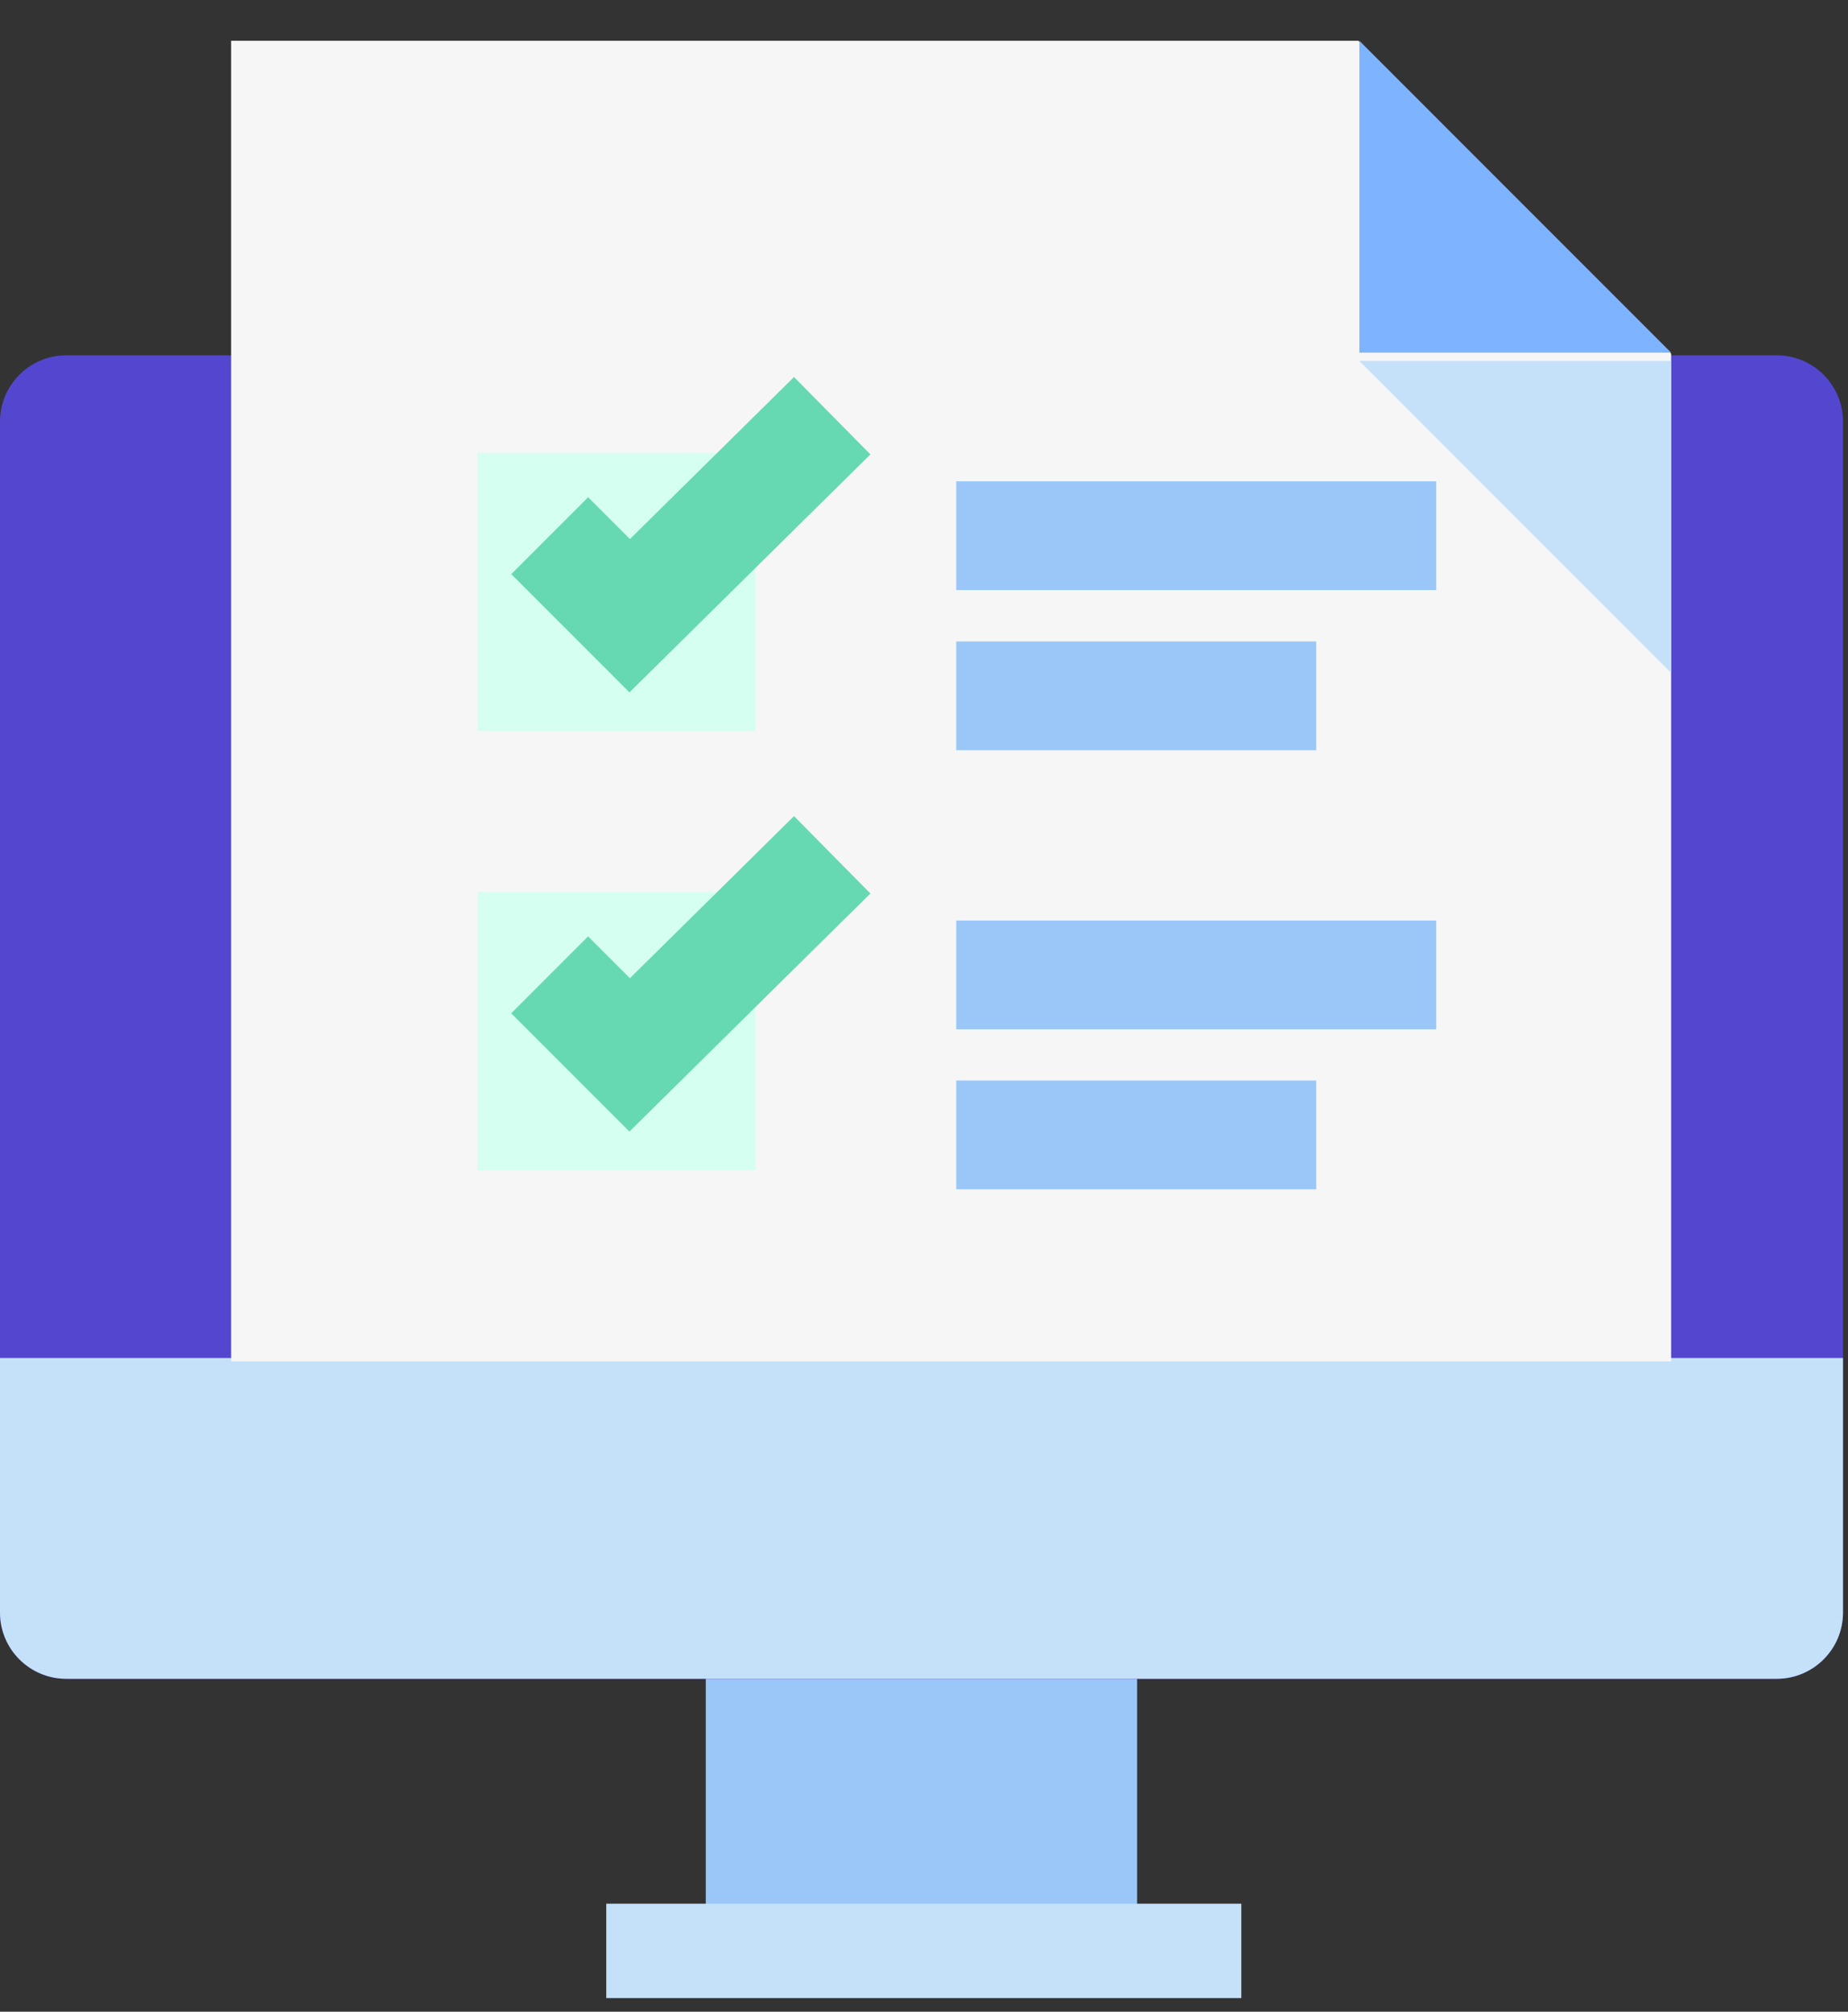 <svg width="34" height="37" viewBox="0 0 34 37" fill="none" xmlns="http://www.w3.org/2000/svg">
<rect x="0" y="0" width="34" height="37" fill="#333333" stroke="none"/>
<g clip-path="url(#clip0_2231_6444)">
<path d="M12.985 28.814V35.766C12.985 35.964 12.995 36.15 13.01 36.32H20.896C20.912 36.15 20.921 35.964 20.921 35.766V28.814H12.985Z" fill="#9AC7F7"/>
<path d="M1.218 6.535H32.689C33.361 6.535 33.908 7.081 33.908 7.755V29.659C33.908 30.332 33.362 30.879 32.689 30.879H1.219C0.547 30.878 0 30.331 0 29.658V7.754C0 7.081 0.546 6.535 1.218 6.535Z" fill="#5347CF"/>
<path d="M0 24.977V29.659C0 30.332 0.546 30.877 1.219 30.877H32.689C33.361 30.877 33.908 30.332 33.908 29.659V24.977H0Z" fill="#C5E1F9"/>
<path d="M11.154 36.014H22.838" stroke="#C5E1F9" stroke-width="2"/>
<path d="M24.991 0.75L30.746 6.505V25.039H4.252V0.75H24.991Z" fill="#F6F6F6"/>
<path d="M30.745 12.375V6.639H25.01" fill="#C5E1F9"/>
<path d="M25.01 0.75V6.486H30.745" fill="#7EB3FF"/>
<path d="M13.899 8.33H8.785V13.445H13.899V8.33Z" fill="#D4FFF1"/>
<path d="M10.113 9.853L11.585 11.325L15.311 7.646" stroke="#66D8B2" stroke-width="2"/>
<path d="M17.593 9.853H26.424" stroke="#9AC7F7" stroke-width="2"/>
<path d="M17.593 12.798H24.216" stroke="#9AC7F7" stroke-width="2"/>
<path d="M13.899 16.408H8.785V21.523H13.899V16.408Z" fill="#D4FFF1"/>
<path d="M10.113 17.93L11.585 19.402L15.311 15.722" stroke="#66D8B2" stroke-width="2"/>
<path d="M17.593 17.931H26.424" stroke="#9AC7F7" stroke-width="2"/>
<path d="M17.593 20.874H24.216" stroke="#9AC7F7" stroke-width="2"/>
</g>
<defs>
<clipPath id="clip0_2231_6444">
<rect width="33.907" height="36" fill="white" transform="translate(0 0.75)"/>
</clipPath>
</defs>
</svg>
